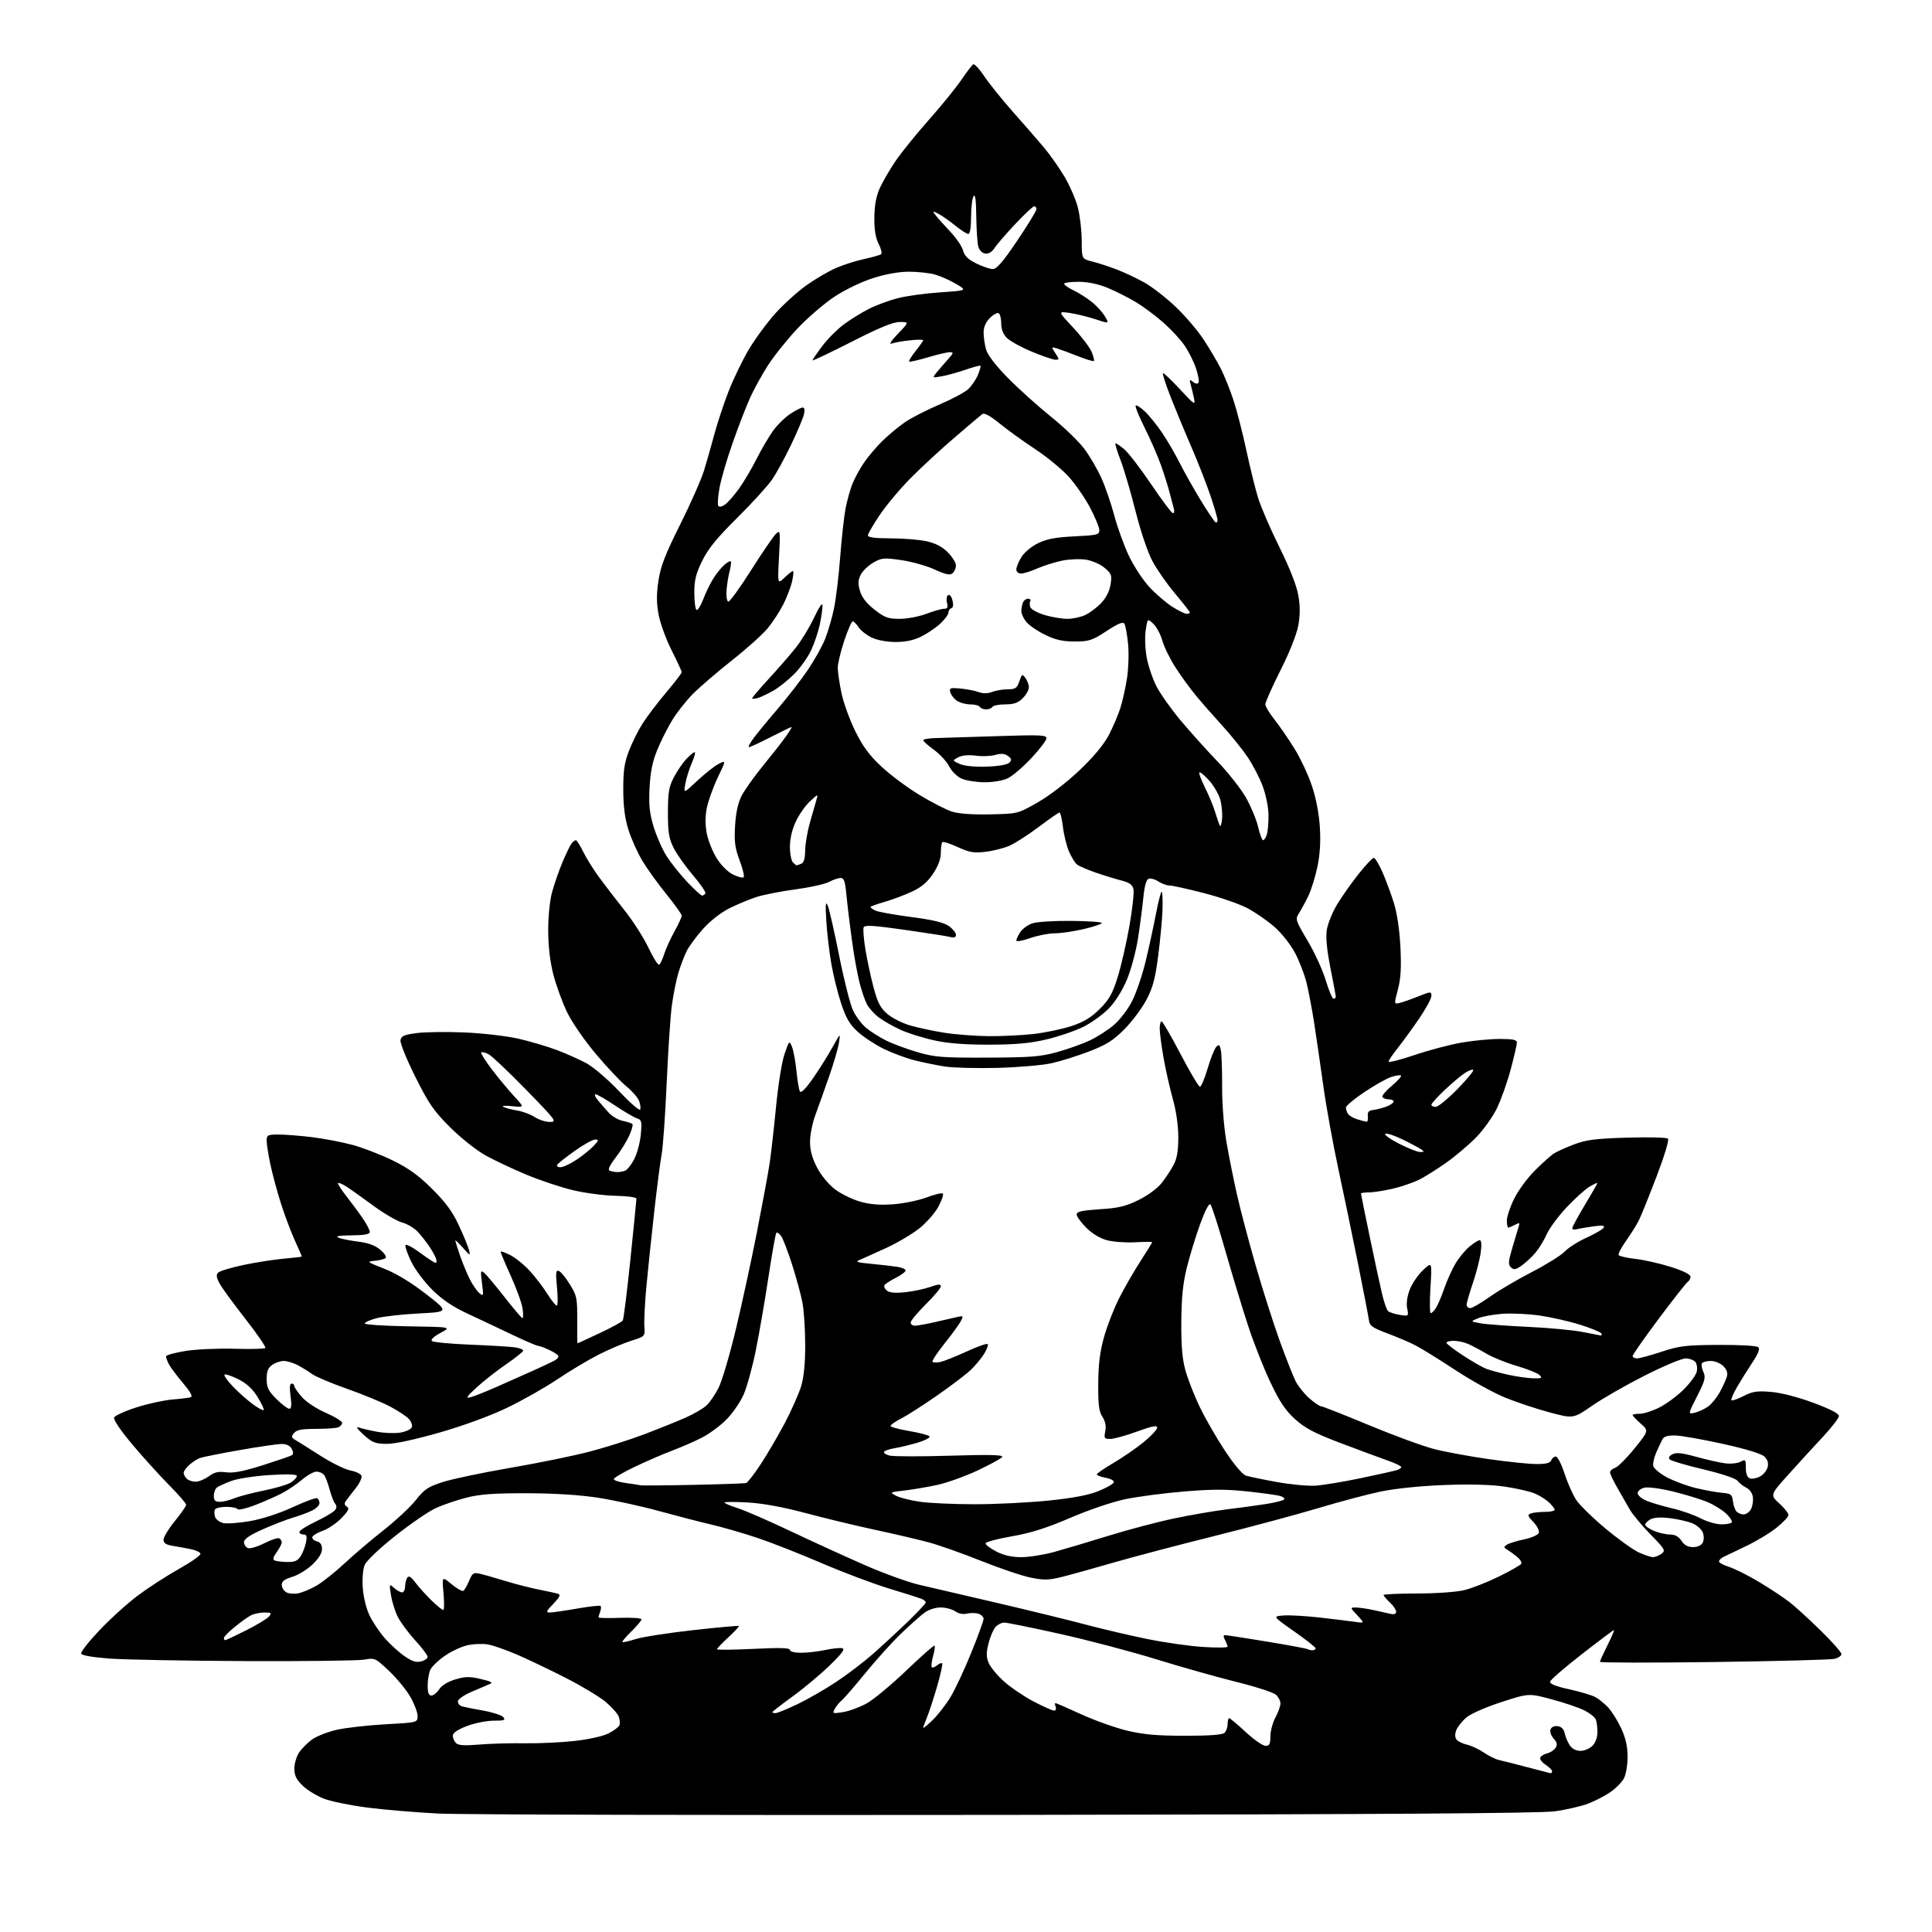 <?xml version="1.0" encoding="UTF-8" standalone="no"?>
<svg 
  version="1.1" 
  xmlns="http://www.w3.org/2000/svg" 
  xmlns:xlink="http://www.w3.org/1999/xlink" 
  xmlns:svg="http://www.w3.org/2000/svg"
  xmlns:rdf="http://www.w3.org/1999/02/22-rdf-syntax-ns#"
  xmlns:cc="http://creativecommons.org/ns#"
  xmlns:dc="http://purl.org/dc/elements/1.1/"
  viewBox="0 0 768 768"
  width="768"
  height="768"
>
<style>svg {background-color: white; }</style>"
<path stroke="none" fill="black" fill-rule="evenodd" d="M400.00,721.45C284.77,721.61 183.14,721.37 174.15,720.91C165.16,720.45 152.44,719.38 145.88,718.52C139.32,717.67 131.63,716.09 128.80,715.02C125.98,713.94 122.16,711.61 120.33,709.84C117.78,707.37 117.00,705.77 117.01,703.05C117.01,701.10 117.84,698.25 118.84,696.73C119.84,695.21 122.15,692.87 123.96,691.53C125.77,690.20 130.23,688.44 133.87,687.62C137.52,686.80 146.24,685.82 153.25,685.43C166.00,684.73 166.00,684.73 165.99,682.11C165.99,680.68 164.69,677.25 163.11,674.50C161.53,671.75 157.73,667.13 154.66,664.23C149.21,659.08 148.98,658.98 144.79,659.73C142.43,660.15 121.15,660.41 97.50,660.31C73.85,660.20 49.59,659.75 43.58,659.31C36.65,658.79 32.52,658.06 32.27,657.31C32.05,656.65 35.39,652.42 39.69,647.90C43.98,643.38 50.88,637.16 55.01,634.09C59.14,631.01 66.46,626.29 71.29,623.58C76.11,620.88 79.90,618.19 79.70,617.60C79.51,617.02 77.81,616.22 75.92,615.83C74.04,615.44 70.81,614.85 68.75,614.51C65.98,614.07 65.00,613.42 65.00,612.05C65.00,611.02 67.03,607.70 69.50,604.66C71.98,601.62 74.00,598.70 74.00,598.17C74.00,597.64 70.95,594.12 67.22,590.35C63.49,586.58 56.92,579.32 52.62,574.22C48.05,568.79 45.03,564.35 45.35,563.53C45.65,562.75 49.63,560.93 54.20,559.47C58.76,558.01 65.20,556.60 68.50,556.33C71.80,556.06 75.10,555.65 75.83,555.42C76.72,555.14 75.69,553.27 72.71,549.75C70.27,546.86 67.76,543.52 67.14,542.32C66.51,541.11 66.00,539.71 66.00,539.20C66.00,538.69 69.45,537.72 73.67,537.04C77.89,536.36 86.62,535.96 93.09,536.15C99.55,536.34 105.12,536.21 105.47,535.86C105.83,535.51 102.29,530.33 97.61,524.36C92.93,518.39 88.30,512.05 87.33,510.27C86.00,507.84 85.85,506.75 86.71,505.89C87.34,505.26 91.82,503.90 96.68,502.87C101.53,501.84 108.76,500.71 112.75,500.35C116.74,500.00 120.00,499.61 120.00,499.49C120.00,499.37 118.70,496.40 117.11,492.89C115.53,489.37 113.02,482.68 111.55,478.00C110.08,473.32 108.22,466.43 107.44,462.68C106.65,458.94 106.00,454.77 106.00,453.43C106.00,451.19 106.38,451.00 110.78,451.00C113.40,451.00 119.37,451.47 124.03,452.04C128.69,452.61 135.88,453.98 140.00,455.08C144.12,456.18 151.32,458.96 156.00,461.24C162.39,464.36 166.30,467.17 171.74,472.57C177.16,477.95 179.85,481.61 182.41,487.13C184.30,491.18 186.12,495.62 186.46,497.00C187.04,499.30 186.85,499.22 184.05,496.04C182.37,494.13 181.00,492.83 181.00,493.13C181.00,493.44 181.84,496.14 182.88,499.14C183.91,502.14 185.68,506.40 186.80,508.62C187.93,510.83 189.63,513.28 190.59,514.07C192.21,515.41 192.27,515.15 191.60,510.08C190.96,505.19 191.04,504.79 192.48,505.98C193.35,506.71 197.00,511.06 200.59,515.65C204.18,520.24 207.37,524.00 207.69,524.00C208.00,524.00 208.03,522.31 207.75,520.25C207.47,518.19 205.39,512.39 203.12,507.37C200.85,502.35 199.00,497.95 199.00,497.60C199.00,497.25 200.71,497.83 202.79,498.90C204.88,499.96 208.38,502.78 210.56,505.17C212.75,507.55 215.88,511.64 217.52,514.25C219.16,516.86 220.86,519.00 221.31,519.00C221.76,519.00 221.80,515.79 221.42,511.87C220.84,506.00 220.96,504.82 222.11,505.20C222.87,505.45 224.85,507.84 226.50,510.51C229.29,515.01 229.50,516.02 229.45,524.68C229.42,529.80 229.47,534.00 229.56,534.00C229.65,534.00 233.59,532.19 238.32,529.97C243.05,527.76 247.20,525.48 247.56,524.91C247.91,524.34 249.27,513.44 250.59,500.69C251.90,487.93 252.98,477.05 252.99,476.50C253.00,475.93 249.49,475.44 244.75,475.35C240.21,475.26 232.60,474.27 227.84,473.14C223.08,472.01 214.76,469.24 209.34,466.99C203.93,464.73 196.57,461.27 193.00,459.28C189.34,457.25 183.18,452.35 178.90,448.09C172.39,441.58 170.42,438.72 165.11,428.08C161.70,421.25 159.04,414.73 159.20,413.58C159.45,411.85 160.51,411.36 165.50,410.68C168.80,410.23 177.35,410.11 184.50,410.41C191.72,410.71 201.28,411.81 206.00,412.88C210.68,413.95 217.58,415.98 221.35,417.40C225.12,418.83 230.45,421.21 233.19,422.70C235.93,424.19 241.71,429.14 246.03,433.71C250.34,438.27 254.13,441.59 254.45,441.09C254.76,440.58 254.59,439.06 254.08,437.70C253.56,436.34 251.28,433.71 249.02,431.86C246.75,430.01 241.29,424.23 236.89,419.00C232.38,413.65 227.37,406.39 225.43,402.38C223.53,398.46 221.08,391.71 219.96,387.38C218.65,382.26 217.94,376.18 217.92,370.00C217.90,364.50 218.54,358.08 219.43,354.75C220.28,351.59 222.15,346.19 223.59,342.75C225.03,339.31 226.67,335.94 227.23,335.25C227.79,334.56 228.55,334.00 228.92,334.00C229.30,334.00 230.60,336.06 231.82,338.57C233.05,341.09 235.93,345.70 238.22,348.82C240.52,351.95 245.08,357.88 248.36,362.00C251.64,366.12 255.87,372.76 257.77,376.74C259.66,380.73 261.58,383.76 262.03,383.48C262.49,383.20 263.39,381.29 264.03,379.24C264.68,377.18 266.52,373.14 268.11,370.27C269.70,367.39 271.00,364.57 271.00,364.01C271.00,363.44 268.27,359.61 264.93,355.49C261.59,351.37 257.29,345.41 255.39,342.25C253.49,339.09 251.00,333.57 249.86,330.00C248.40,325.39 247.79,320.74 247.76,314.00C247.73,306.44 248.19,303.27 250.01,298.50C251.27,295.20 253.74,290.25 255.51,287.50C257.27,284.75 261.48,279.22 264.86,275.21C268.24,271.20 271.00,267.60 271.00,267.21C271.00,266.82 269.18,262.90 266.97,258.50C264.75,254.10 262.42,247.69 261.79,244.25C260.94,239.61 260.93,236.12 261.76,230.75C262.63,225.03 264.46,220.32 270.38,208.50C274.51,200.25 278.78,190.57 279.88,187.00C280.97,183.43 282.81,176.97 283.96,172.65C285.11,168.33 287.62,160.73 289.54,155.76C291.46,150.79 295.12,143.22 297.66,138.93C300.21,134.65 304.97,128.18 308.24,124.56C311.51,120.93 317.02,115.95 320.47,113.48C323.93,111.01 329.18,107.93 332.13,106.62C335.08,105.32 340.20,103.67 343.50,102.97C346.80,102.26 349.84,101.39 350.27,101.03C350.69,100.66 350.24,98.82 349.27,96.93C348.05,94.57 347.52,91.32 347.57,86.50C347.61,81.65 348.27,78.06 349.72,74.83C350.87,72.26 353.69,67.41 355.97,64.04C358.26,60.68 364.20,53.33 369.18,47.71C374.16,42.09 379.98,34.94 382.11,31.81C384.24,28.68 386.38,25.88 386.87,25.58C387.35,25.28 389.31,27.39 391.24,30.27C393.16,33.15 398.28,39.51 402.61,44.41C406.95,49.30 412.44,55.60 414.81,58.41C417.18,61.21 420.87,66.42 423.02,70.00C425.16,73.58 427.61,79.18 428.46,82.46C429.30,85.74 430.00,91.68 430.00,95.67C430.00,102.92 430.00,102.92 434.25,103.98C436.59,104.56 440.98,105.99 444.00,107.16C447.02,108.32 451.93,110.64 454.90,112.30C457.87,113.96 463.39,118.23 467.16,121.79C470.93,125.35 475.99,131.24 478.39,134.88C480.80,138.52 483.94,143.85 485.38,146.71C486.82,149.58 489.07,155.23 490.39,159.27C491.71,163.31 493.99,172.21 495.46,179.06C496.92,185.90 499.03,194.43 500.14,198.00C501.24,201.57 505.04,210.35 508.58,217.50C512.65,225.71 515.41,232.74 516.09,236.59C516.85,240.91 516.85,244.41 516.10,248.59C515.45,252.17 512.65,259.24 508.99,266.50C505.67,273.10 502.97,279.18 502.99,280.00C503.01,280.82 504.63,283.52 506.59,285.99C508.55,288.46 512.12,293.63 514.51,297.49C516.91,301.35 520.06,308.05 521.51,312.40C523.16,317.35 524.34,323.50 524.67,328.90C525.03,334.70 524.70,339.85 523.66,344.72C522.81,348.69 521.19,353.87 520.05,356.22C518.91,358.57 517.25,361.62 516.38,363.00C514.84,365.41 514.96,365.79 519.82,374.00C522.59,378.68 525.84,385.76 527.03,389.75C528.22,393.74 529.60,397.00 530.10,397.00C530.59,397.00 531.00,396.66 531.00,396.25C531.00,395.84 530.04,390.70 528.88,384.83C527.46,377.70 526.97,372.67 527.42,369.70C527.79,367.24 529.63,362.68 531.51,359.55C533.39,356.42 537.24,350.97 540.05,347.43C542.87,343.89 545.59,341.00 546.10,341.00C546.61,341.00 548.14,343.53 549.51,346.61C550.87,349.70 552.92,355.21 554.06,358.86C555.37,363.05 556.34,369.57 556.69,376.50C557.09,384.70 556.84,388.99 555.68,393.35C554.14,399.21 554.14,399.21 556.32,398.70C557.52,398.42 560.86,397.25 563.75,396.10C568.86,394.07 569.00,394.06 569.00,395.92C569.00,396.97 566.73,401.13 563.95,405.17C561.18,409.20 557.35,414.45 555.45,416.83C553.55,419.21 552.00,421.54 552.00,422.01C552.00,422.48 556.61,421.31 562.25,419.41C567.89,417.50 576.27,415.28 580.88,414.47C585.49,413.66 592.35,413.00 596.13,413.00C601.42,413.00 603.00,413.33 603.00,414.43C603.00,415.21 601.88,420.05 600.51,425.18C599.14,430.31 596.65,437.29 594.97,440.70C593.30,444.11 589.58,449.28 586.71,452.20C583.85,455.11 578.58,459.58 575.00,462.11C571.42,464.65 566.60,467.69 564.28,468.87C561.96,470.04 557.24,471.67 553.78,472.49C550.33,473.30 546.04,473.98 544.25,473.99C542.46,473.99 541.00,474.20 541.00,474.43C541.00,474.67 542.57,482.43 544.50,491.68C546.42,500.93 548.62,511.13 549.39,514.34C550.15,517.55 551.21,520.61 551.73,521.13C552.25,521.65 554.32,522.34 556.34,522.67C560.00,523.26 560.00,523.26 559.37,520.11C558.98,518.17 559.37,515.32 560.38,512.67C561.29,510.30 563.65,506.82 565.64,504.93C569.26,501.50 569.26,501.50 568.63,511.75C568.28,517.39 568.33,522.00 568.75,522.00C569.17,522.00 570.13,521.03 570.87,519.84C571.61,518.65 573.07,515.20 574.11,512.17C575.16,509.14 577.12,504.76 578.49,502.44C579.85,500.11 582.35,497.04 584.06,495.61C585.76,494.17 587.63,493.00 588.21,493.00C588.89,493.00 589.03,494.72 588.61,497.88C588.25,500.56 586.85,506.04 585.48,510.05C584.12,514.07 583.00,517.95 583.00,518.68C583.00,519.40 583.65,520.00 584.44,520.00C585.23,520.00 588.71,517.98 592.19,515.52C595.66,513.05 603.23,508.60 609.00,505.62C614.77,502.64 620.62,498.99 622.00,497.51C623.38,496.02 627.25,493.56 630.61,492.03C633.98,490.50 637.06,488.71 637.47,488.05C638.03,487.14 637.01,487.01 633.36,487.51C630.69,487.87 627.71,488.39 626.75,488.65C625.79,488.92 625.00,488.73 625.00,488.23C625.00,487.73 627.25,483.58 630.00,479.00C632.75,474.42 635.00,470.50 635.00,470.28C635.00,470.07 633.61,470.70 631.90,471.69C630.20,472.69 626.08,476.40 622.76,479.93C619.44,483.47 615.87,488.29 614.84,490.64C613.80,492.99 611.80,496.28 610.39,497.94C608.99,499.61 606.54,501.91 604.94,503.04C602.54,504.75 601.79,504.88 600.65,503.82C599.47,502.71 599.55,501.55 601.18,496.01C602.23,492.43 603.36,488.66 603.69,487.64C604.21,486.02 604.02,485.92 602.21,486.89C601.07,487.50 599.88,488.00 599.57,488.00C599.25,488.00 599.00,486.72 599.00,485.16C599.00,483.60 600.34,479.64 601.98,476.36C603.62,473.08 607.33,468.06 610.23,465.20C613.13,462.34 616.40,459.39 617.50,458.65C618.60,457.90 622.20,456.26 625.50,455.00C630.52,453.08 634.01,452.62 646.83,452.23C655.26,451.97 662.55,452.15 663.04,452.64C663.55,453.15 661.64,459.49 658.48,467.77C655.49,475.60 652.30,483.47 651.40,485.26C650.49,487.04 648.22,490.66 646.35,493.30C644.47,495.93 643.17,498.46 643.45,498.91C643.73,499.37 646.74,500.05 650.14,500.44C653.54,500.82 659.85,502.25 664.16,503.61C669.03,505.15 672.00,506.62 672.00,507.48C672.00,508.25 671.51,509.19 670.91,509.56C670.31,509.93 665.14,516.50 659.41,524.17C653.68,531.83 649.00,538.53 649.00,539.05C649.00,539.57 649.79,539.99 650.75,539.99C651.71,539.98 656.10,538.79 660.50,537.34C667.62,534.99 670.12,534.69 683.22,534.62C691.93,534.58 698.36,534.96 698.96,535.56C699.64,536.24 698.89,538.18 696.65,541.54C694.83,544.27 692.08,548.66 690.54,551.30C689.01,553.93 687.99,556.33 688.28,556.61C688.57,556.90 690.74,556.15 693.11,554.94C696.72,553.10 698.49,552.83 704.01,553.30C707.97,553.63 714.67,555.35 720.80,557.62C727.41,560.07 731.00,561.91 731.00,562.87C731.00,563.68 728.19,567.35 724.75,571.03C721.31,574.71 715.15,581.44 711.06,585.99C703.61,594.26 703.61,594.26 707.31,597.64C709.34,599.50 710.98,601.58 710.95,602.26C710.93,602.94 708.79,605.21 706.20,607.29C703.62,609.38 698.12,612.69 694.00,614.65C689.88,616.61 685.85,618.53 685.06,618.93C684.27,619.32 683.48,620.06 683.31,620.58C683.14,621.09 684.91,622.11 687.24,622.84C689.58,623.57 695.11,626.35 699.53,629.02C703.94,631.68 709.34,635.27 711.53,636.99C713.71,638.70 719.21,643.74 723.75,648.17C728.29,652.61 732.00,656.81 732.00,657.51C732.00,658.20 730.76,659.06 729.25,659.42C727.74,659.78 706.14,660.35 681.25,660.68C656.36,661.01 636.00,660.98 636.00,660.61C636.00,660.24 637.36,657.26 639.01,653.97C640.67,650.69 641.81,648.00 641.55,648.00C641.29,648.00 635.55,652.31 628.79,657.57C622.03,662.83 616.36,667.73 616.20,668.46C615.99,669.36 618.37,670.32 623.70,671.50C627.99,672.45 632.62,673.81 634.00,674.53C635.38,675.24 637.71,677.10 639.19,678.66C640.66,680.22 643.02,683.98 644.43,687.00C646.23,690.89 646.98,694.20 646.99,698.30C647.00,701.49 646.36,705.34 645.57,706.87C644.78,708.39 642.37,710.86 640.20,712.36C638.03,713.87 634.00,715.95 631.23,717.00C628.47,718.05 622.45,719.42 617.86,720.04C611.95,720.83 548.09,721.25 400.00,721.45zM616.25,704.86C616.66,704.94 617.00,704.60 617.00,704.12C617.00,703.63 615.85,702.47 614.44,701.55C613.03,700.63 612.05,699.35 612.26,698.71C612.47,698.08 613.70,697.31 614.98,697.00C616.26,696.70 617.78,695.70 618.36,694.79C619.16,693.52 618.97,692.63 617.59,691.10C616.56,689.96 616.03,688.37 616.37,687.47C616.75,686.49 617.87,685.99 619.24,686.18C620.71,686.39 621.66,687.37 621.99,689.00C622.27,690.38 623.17,692.51 623.99,693.75C624.94,695.18 626.49,696.00 628.24,696.00C629.76,696.00 631.90,695.10 633.00,694.00C634.22,692.78 635.00,690.67 635.00,688.58C635.00,686.70 634.72,684.43 634.38,683.54C634.03,682.65 632.01,681.03 629.88,679.94C627.75,678.85 621.90,676.86 616.87,675.52C607.74,673.07 607.74,673.07 596.90,676.58C590.74,678.57 584.71,681.21 582.94,682.70C581.23,684.14 579.41,686.43 578.89,687.78C578.27,689.42 578.32,690.69 579.05,691.56C579.65,692.28 581.51,693.17 583.18,693.54C584.85,693.91 587.85,695.32 589.86,696.68C591.86,698.04 594.62,699.39 596.00,699.67C597.38,699.96 602.33,701.22 607.00,702.46C611.67,703.70 615.84,704.78 616.25,704.86zM190.50,693.49C194.90,693.12 203.07,692.89 208.66,692.98C214.25,693.06 223.17,692.65 228.47,692.05C234.11,691.42 239.71,690.17 241.94,689.03C244.04,687.96 245.97,686.50 246.25,685.79C246.52,685.08 246.39,683.56 245.96,682.40C245.53,681.25 243.24,678.65 240.87,676.62C238.51,674.60 231.27,670.24 224.79,666.93C218.32,663.63 209.52,659.44 205.26,657.62C200.99,655.80 195.93,654.03 194.00,653.70C192.07,653.36 188.57,653.46 186.21,653.92C183.84,654.37 179.71,656.25 177.02,658.09C174.33,659.92 171.65,662.47 171.06,663.76C170.48,665.04 170.00,667.87 170.00,670.05C170.00,672.87 170.42,674.00 171.48,674.00C172.29,674.00 173.69,672.88 174.59,671.51C175.60,669.97 178.06,668.47 181.01,667.59C184.99,666.41 186.70,666.38 191.15,667.44C195.47,668.46 196.11,668.86 194.50,669.51C193.40,669.96 190.14,671.35 187.25,672.61C184.29,673.89 182.00,675.54 182.00,676.38C182.00,677.20 182.79,678.08 183.75,678.34C184.71,678.61 188.52,679.36 192.22,680.02C195.91,680.68 199.45,681.84 200.09,682.61C201.05,683.77 200.40,684.00 196.21,684.00C193.44,684.00 188.66,684.96 185.59,686.14C181.90,687.55 180.00,688.84 180.00,689.94C180.00,690.85 180.56,692.18 181.25,692.88C182.17,693.83 184.58,693.99 190.50,693.49zM503.06,694.00C504.64,694.00 505.00,693.30 505.00,690.24C505.00,688.16 505.90,684.79 507.00,682.74C508.10,680.69 509.00,678.18 509.00,677.16C509.00,676.14 508.18,674.57 507.18,673.67C506.18,672.76 499.10,670.47 491.43,668.57C483.77,666.67 469.40,662.61 459.50,659.55C449.60,656.49 432.42,651.96 421.31,649.49C410.21,647.02 400.26,645.00 399.22,645.00C398.17,645.00 396.60,645.79 395.73,646.75C394.86,647.71 393.61,650.64 392.96,653.25C392.01,657.00 392.03,658.65 393.01,661.03C393.70,662.69 396.42,665.99 399.06,668.36C401.70,670.74 406.99,674.32 410.82,676.34C414.66,678.35 418.34,680.00 419.00,680.00C419.67,680.00 419.95,679.33 419.64,678.50C419.32,677.67 419.29,677.00 419.57,677.00C419.85,677.00 424.45,679.01 429.81,681.46C435.16,683.91 443.35,686.83 448.02,687.95C454.53,689.51 459.89,689.99 471.05,689.99C481.04,690.00 485.98,689.62 486.80,688.80C487.46,688.14 488.00,686.57 488.00,685.30C488.00,684.03 488.28,683.00 488.62,683.00C488.96,683.00 491.91,685.48 495.17,688.50C498.44,691.52 501.99,694.00 503.06,694.00zM370.78,683.71C372.86,681.68 376.05,677.58 377.85,674.60C379.66,671.62 383.36,663.71 386.07,657.03C388.78,650.35 391.00,644.26 391.00,643.51C391.00,642.75 390.07,641.84 388.93,641.48C387.79,641.12 385.75,641.10 384.39,641.44C382.88,641.82 381.07,641.46 379.74,640.53C378.54,639.69 375.92,639.00 373.91,639.00C371.74,639.00 369.11,639.87 367.38,641.16C365.80,642.35 361.64,646.06 358.15,649.41C354.66,652.76 348.32,659.78 344.06,665.00C339.79,670.23 335.54,675.14 334.60,675.92C333.66,676.70 332.41,678.23 331.83,679.31C330.83,681.18 331.01,681.25 335.08,680.60C337.45,680.22 341.63,678.70 344.38,677.21C347.12,675.72 354.25,669.83 360.21,664.11C366.18,658.40 371.26,653.92 371.50,654.17C371.75,654.41 371.48,656.32 370.90,658.40C370.32,660.48 370.10,662.43 370.40,662.74C370.70,663.04 371.65,662.71 372.50,662.00C373.35,661.29 374.27,660.93 374.54,661.20C374.80,661.47 373.89,665.62 372.50,670.42C371.11,675.21 369.30,680.74 368.48,682.69C367.67,684.65 367.00,686.51 367.00,686.83C367.00,687.14 368.70,685.74 370.78,683.71zM308.28,681.00C308.98,681.00 312.92,679.39 317.03,677.42C321.14,675.45 328.12,671.44 332.53,668.50C336.95,665.56 343.48,660.59 347.03,657.45C350.59,654.31 356.76,648.60 360.75,644.76C364.74,640.91 368.00,637.42 368.00,636.99C368.00,636.56 367.21,635.91 366.25,635.53C365.29,635.15 359.45,633.30 353.28,631.43C347.11,629.55 335.19,625.05 326.78,621.44C318.38,617.82 307.00,613.34 301.50,611.48C296.00,609.62 287.68,607.20 283.00,606.10C278.32,605.01 268.81,602.54 261.85,600.63C254.89,598.71 244.09,596.36 237.85,595.39C230.47,594.25 220.55,593.62 209.50,593.59C196.45,593.56 190.88,593.96 185.50,595.32C181.65,596.29 176.15,598.16 173.27,599.48C170.39,600.79 163.11,605.78 157.09,610.57C150.71,615.63 145.64,620.46 144.95,622.12C144.27,623.77 143.95,627.64 144.21,631.24C144.46,634.87 145.60,639.48 146.92,642.22C148.17,644.81 150.91,648.88 153.01,651.27C155.10,653.65 158.61,656.84 160.79,658.35C163.74,660.40 165.42,660.93 167.38,660.44C168.82,660.08 170.00,659.26 170.00,658.63C170.00,657.99 167.74,655.00 164.97,651.98C162.21,648.97 159.08,644.70 158.02,642.50C156.95,640.30 155.77,636.48 155.39,634.00C154.72,629.58 154.74,629.53 156.68,631.25C157.77,632.21 159.18,633.00 159.83,633.00C160.47,633.00 161.01,631.99 161.02,630.75C161.02,629.51 161.40,627.91 161.86,627.20C162.47,626.23 163.34,626.75 165.20,629.20C166.59,631.01 169.46,634.19 171.58,636.25C173.70,638.31 175.78,640.00 176.18,640.00C176.59,640.00 176.64,636.98 176.30,633.29C175.67,626.58 175.67,626.58 179.51,629.75C181.62,631.48 183.72,632.67 184.19,632.38C184.65,632.10 185.68,630.31 186.48,628.40C187.76,625.33 188.24,625.01 190.71,625.58C192.24,625.92 196.88,627.24 201.00,628.50C205.12,629.75 211.20,631.31 214.50,631.95C217.80,632.59 221.14,633.33 221.92,633.59C222.95,633.94 222.42,635.00 219.97,637.53C217.11,640.48 216.90,641.00 218.55,641.00C219.62,641.00 224.49,640.30 229.36,639.44C234.24,638.59 238.46,638.12 238.74,638.40C239.02,638.68 238.94,639.72 238.56,640.71C238.18,641.69 237.90,642.71 237.94,642.96C237.98,643.21 241.84,643.29 246.51,643.12C251.18,642.96 255.00,643.23 255.00,643.71C255.00,644.20 253.21,646.34 251.02,648.48C248.83,650.62 247.20,652.54 247.41,652.74C247.61,652.95 249.97,652.42 252.64,651.57C255.31,650.72 265.57,649.12 275.43,648.02C285.29,646.92 293.51,646.17 293.70,646.36C293.89,646.55 292.01,648.58 289.52,650.87C287.03,653.17 285.00,655.29 285.00,655.60C285.00,655.91 291.52,655.84 299.50,655.45C310.07,654.93 314.00,655.04 314.00,655.87C314.00,656.54 315.80,657.00 318.45,657.00C320.90,657.00 325.16,656.51 327.93,655.92C330.69,655.33 333.75,655.00 334.72,655.18C336.06,655.44 334.95,657.01 329.99,661.87C326.42,665.36 319.79,670.92 315.25,674.23C310.71,677.53 307.00,680.41 307.00,680.62C307.00,680.83 307.58,681.00 308.28,681.00zM521.67,656.00C522.40,656.00 523.00,655.66 523.00,655.25C523.00,654.84 519.15,651.80 514.45,648.50C505.89,642.50 505.89,642.50 510.20,642.18C512.56,642.00 519.00,642.36 524.50,642.98C530.00,643.61 536.30,644.37 538.50,644.69C542.50,645.27 542.50,645.27 539.56,642.13C536.63,639.00 536.63,639.00 539.06,639.02C540.40,639.04 543.52,639.49 546.00,640.03C548.48,640.57 551.51,641.25 552.75,641.53C554.22,641.86 555.00,641.57 555.00,640.69C555.00,639.95 553.88,638.29 552.50,637.00C551.12,635.71 550.00,634.38 550.00,634.05C550.00,633.72 555.96,633.45 563.25,633.44C570.71,633.44 578.90,632.86 582.00,632.12C585.02,631.40 591.24,628.96 595.81,626.71C600.38,624.46 604.39,622.18 604.72,621.64C605.05,621.11 604.27,619.83 603.00,618.80C601.72,617.77 599.96,616.50 599.09,615.98C597.69,615.15 597.68,614.92 599.00,614.04C599.83,613.50 602.89,612.55 605.81,611.94C608.74,611.33 611.38,610.17 611.69,609.36C612.01,608.52 611.09,606.66 609.57,605.07C607.25,602.66 607.11,602.17 608.52,601.63C609.42,601.28 611.93,601.00 614.08,601.00C616.24,601.00 618.00,600.63 618.00,600.17C618.00,599.72 616.98,598.39 615.74,597.22C614.49,596.05 611.90,594.44 609.99,593.64C608.07,592.84 602.72,591.63 598.10,590.95C592.61,590.15 584.29,589.93 574.10,590.32C564.78,590.67 554.67,591.71 549.00,592.88C543.77,593.96 532.52,596.95 524.00,599.51C515.48,602.07 496.80,607.08 482.50,610.65C468.20,614.21 450.20,618.96 442.50,621.19C434.80,623.43 425.68,625.96 422.23,626.82C416.90,628.16 415.03,628.20 409.73,627.13C406.30,626.44 397.43,623.44 390.00,620.47C382.57,617.50 373.12,614.16 369.00,613.06C364.88,611.96 355.20,609.70 347.50,608.05C339.80,606.39 327.43,603.40 320.00,601.41C311.22,599.06 303.27,597.61 297.25,597.26C292.16,596.97 288.00,596.98 288.00,597.28C288.00,597.59 290.36,598.60 293.25,599.52C296.14,600.44 305.48,604.50 314.00,608.54C322.52,612.58 335.80,618.65 343.50,622.03C351.20,625.41 361.10,629.00 365.50,630.00C369.90,631.00 384.10,634.31 397.05,637.34C410.01,640.38 425.76,644.24 432.05,645.92C438.35,647.59 449.12,650.12 456.00,651.52C462.88,652.93 472.89,654.36 478.25,654.69C483.61,655.03 488.00,654.98 488.00,654.59C488.00,654.19 487.53,653.00 486.96,651.93C486.23,650.56 486.25,650.00 487.04,650.00C487.65,650.00 495.20,651.17 503.82,652.59C512.45,654.02 519.69,655.37 519.92,655.59C520.15,655.82 520.93,656.00 521.67,656.00zM89.52,652.00C89.81,652.00 93.55,650.24 97.83,648.09C102.11,645.93 106.20,643.46 106.93,642.59C108.08,641.19 107.85,641.00 105.06,641.00C103.30,641.00 100.89,641.52 99.68,642.16C98.48,642.79 95.59,644.87 93.25,646.78C90.91,648.68 89.00,650.64 89.00,651.12C89.00,651.60 89.23,652.00 89.52,652.00zM118.50,633.38C120.15,633.07 123.44,631.69 125.82,630.32C128.19,628.95 133.14,625.02 136.82,621.59C140.49,618.15 147.55,612.15 152.50,608.25C157.45,604.36 163.23,598.95 165.35,596.25C168.67,592.01 170.15,591.02 176.05,589.12C179.82,587.91 191.81,585.39 202.70,583.52C213.59,581.65 227.71,578.77 234.08,577.12C240.45,575.47 250.35,572.34 256.08,570.16C261.81,567.98 269.20,565.00 272.49,563.55C275.78,562.09 279.54,559.91 280.84,558.70C282.14,557.49 284.29,554.35 285.63,551.72C286.97,549.09 290.04,538.74 292.44,528.72C294.85,518.70 298.63,501.27 300.85,490.00C303.06,478.73 305.35,466.35 305.93,462.50C306.51,458.65 307.67,448.50 308.49,439.94C309.35,431.10 310.81,422.02 311.88,418.94C313.76,413.54 313.78,413.52 314.86,416.24C315.45,417.75 316.24,422.02 316.60,425.74C316.97,429.46 317.57,433.09 317.95,433.80C318.41,434.67 320.12,432.99 323.06,428.80C325.49,425.34 328.98,419.80 330.81,416.50C334.13,410.50 334.13,410.50 333.50,414.50C333.16,416.70 331.38,422.77 329.55,428.00C327.73,433.23 325.28,440.08 324.12,443.23C322.95,446.37 322.00,451.16 322.00,453.86C322.00,457.29 322.84,460.38 324.79,464.12C326.39,467.18 329.41,470.85 331.86,472.72C334.21,474.52 338.67,476.72 341.77,477.62C345.79,478.79 349.56,479.11 354.95,478.73C359.10,478.43 365.12,477.21 368.32,476.00C371.52,474.79 374.43,474.10 374.79,474.46C375.15,474.81 374.37,477.13 373.06,479.60C371.75,482.07 368.39,485.93 365.59,488.19C362.79,490.44 356.90,493.95 352.50,495.98C348.10,498.01 343.38,500.13 342.00,500.71C339.82,501.61 340.40,501.83 346.50,502.41C350.35,502.78 354.96,503.31 356.75,503.59C358.54,503.86 360.00,504.51 360.00,505.02C360.00,505.54 358.23,506.86 356.07,507.97C353.91,509.07 351.89,510.38 351.58,510.87C351.27,511.37 351.70,512.34 352.53,513.03C353.56,513.88 355.86,514.09 359.78,513.68C362.94,513.35 367.43,512.41 369.76,511.58C372.99,510.45 374.00,510.38 374.00,511.33C374.00,512.01 371.30,515.23 368.00,518.50C364.70,521.77 362.00,525.01 362.00,525.72C362.00,526.42 362.79,526.99 363.75,526.99C364.71,526.98 368.43,526.30 372.00,525.48C375.57,524.67 379.54,523.76 380.80,523.47C382.92,522.98 383.01,523.12 381.92,525.22C381.27,526.47 378.34,530.49 375.42,534.13C372.49,537.78 370.37,541.04 370.70,541.37C371.03,541.69 372.47,541.70 373.90,541.38C375.33,541.06 379.99,539.20 384.26,537.24C388.52,535.28 392.29,533.95 392.62,534.29C392.95,534.62 392.31,536.38 391.18,538.20C390.05,540.01 387.64,542.92 385.82,544.64C383.99,546.37 377.99,550.92 372.49,554.75C366.98,558.58 360.56,562.69 358.24,563.88C355.91,565.07 354.00,566.39 354.00,566.83C354.00,567.26 357.37,568.18 361.48,568.87C365.59,569.56 369.21,570.52 369.51,571.01C369.81,571.50 367.68,572.61 364.78,573.48C361.88,574.34 357.80,575.32 355.73,575.66C353.65,575.99 351.72,576.64 351.44,577.10C351.15,577.56 352.14,578.25 353.64,578.62C355.14,579.00 365.98,579.02 377.73,578.66C393.38,578.19 398.92,578.32 398.41,579.14C398.03,579.76 393.62,582.18 388.61,584.53C383.60,586.88 376.35,589.48 372.50,590.30C368.65,591.13 362.81,592.12 359.52,592.50C353.66,593.19 353.59,593.23 356.20,594.59C357.66,595.36 361.92,596.43 365.68,596.97C369.43,597.52 379.25,597.96 387.50,597.96C395.75,597.96 408.87,597.31 416.65,596.52C426.41,595.53 432.59,594.36 436.58,592.76C439.75,591.48 442.53,589.91 442.74,589.27C442.96,588.61 441.61,587.83 439.56,587.45C437.60,587.08 436.00,586.47 436.00,586.10C436.00,585.72 438.96,583.68 442.59,581.56C446.21,579.44 451.61,575.73 454.59,573.30C457.56,570.87 460.00,568.27 460.00,567.51C460.00,566.48 458.03,566.86 451.97,569.07C447.56,570.68 442.77,572.00 441.35,572.00C438.98,572.00 438.81,571.72 439.36,568.94C439.77,566.88 439.41,565.03 438.24,563.23C436.85,561.12 436.51,558.44 436.57,550.04C436.61,542.36 437.24,537.33 438.86,531.50C440.09,527.10 442.81,520.12 444.90,516.00C447.00,511.88 450.80,505.27 453.36,501.32C455.91,497.38 458.00,493.99 458.00,493.79C458.00,493.60 454.95,493.61 451.23,493.82C447.50,494.03 442.46,493.66 440.01,493.00C437.28,492.27 434.12,490.36 431.79,488.02C429.70,485.94 428.00,483.57 428.00,482.77C428.00,481.62 430.04,481.16 437.17,480.70C444.64,480.22 447.50,479.54 452.61,477.02C456.30,475.21 460.09,472.40 461.81,470.22C463.41,468.17 465.55,464.93 466.56,463.00C467.88,460.50 468.40,457.37 468.39,452.00C468.38,447.38 467.54,441.54 466.19,436.77C465.00,432.52 463.34,425.15 462.51,420.39C461.68,415.63 461.00,410.45 461.00,408.87C461.00,407.29 461.34,406.01 461.75,406.02C462.16,406.03 465.56,411.88 469.29,419.02C473.02,426.16 476.49,432.00 477.00,432.00C477.50,432.00 478.87,428.74 480.05,424.75C481.22,420.76 482.77,416.89 483.48,416.14C484.58,415.00 484.88,415.25 485.33,417.64C485.62,419.21 485.84,425.68 485.81,432.00C485.78,438.51 486.49,447.84 487.46,453.50C488.39,459.00 490.27,468.45 491.63,474.50C492.99,480.55 496.37,493.38 499.14,503.00C501.91,512.62 506.21,526.12 508.70,533.00C511.19,539.88 514.05,547.12 515.05,549.09C516.06,551.07 518.50,554.11 520.48,555.84C522.45,557.58 524.53,559.00 525.09,559.00C525.64,559.00 534.21,562.37 544.13,566.50C554.04,570.62 565.76,574.92 570.16,576.04C574.57,577.17 584.32,578.96 591.84,580.03C599.35,581.10 607.88,581.98 610.78,581.98C614.56,582.00 616.23,581.57 616.64,580.50C616.95,579.67 617.78,579.00 618.47,579.00C619.16,579.00 620.71,582.04 621.92,585.75C623.12,589.46 625.21,594.18 626.56,596.23C627.90,598.28 633.14,603.40 638.21,607.62C643.27,611.84 649.24,616.11 651.46,617.12C653.68,618.13 656.20,618.97 657.06,618.98C657.92,618.99 659.45,618.39 660.46,617.65C662.18,616.39 661.89,615.87 656.05,609.90C652.61,606.38 648.91,601.92 647.83,600.00C646.75,598.08 644.56,594.25 642.96,591.50C641.36,588.75 640.04,585.97 640.02,585.32C640.01,584.67 640.91,583.85 642.02,583.50C643.12,583.14 646.59,579.68 649.72,575.81C655.42,568.76 655.42,568.76 652.21,565.90C650.44,564.32 649.00,562.80 649.00,562.51C649.00,562.23 650.26,562.00 651.80,562.00C653.35,562.00 656.83,560.89 659.55,559.53C662.27,558.18 666.60,555.00 669.16,552.47C671.72,549.95 674.10,546.74 674.45,545.35C674.81,543.93 674.57,542.19 673.92,541.40C673.28,540.63 671.52,540.00 670.02,540.00C668.52,540.00 661.26,543.04 653.89,546.77C646.53,550.49 637.10,555.88 632.96,558.75C625.41,563.97 625.41,563.97 615.96,561.44C610.77,560.05 602.81,557.40 598.27,555.55C593.74,553.70 584.84,548.78 578.50,544.61C572.16,540.44 565.07,536.04 562.74,534.84C560.41,533.63 555.35,531.47 551.50,530.04C545.67,527.87 544.45,527.02 544.20,524.97C544.03,523.61 542.08,513.50 539.87,502.50C537.66,491.50 534.11,474.40 531.98,464.50C529.85,454.60 527.16,439.75 526.02,431.50C524.87,423.25 523.23,412.00 522.38,406.50C521.53,401.00 520.15,393.80 519.33,390.50C518.51,387.20 516.44,381.88 514.73,378.67C513.02,375.45 509.39,370.87 506.63,368.46C503.88,366.05 499.08,362.72 495.96,361.06C492.85,359.40 485.03,356.68 478.58,355.02C472.14,353.36 465.98,352.00 464.90,352.00C463.82,352.00 461.82,351.28 460.47,350.39C459.12,349.50 457.38,349.03 456.59,349.33C455.66,349.68 454.95,352.20 454.51,356.69C454.14,360.43 453.19,367.72 452.40,372.87C451.61,378.02 449.62,385.45 447.99,389.37C446.18,393.71 443.37,398.20 440.81,400.84C438.50,403.22 433.99,406.49 430.79,408.11C427.59,409.72 421.04,411.98 416.23,413.13C409.63,414.71 404.09,415.23 393.50,415.27C383.81,415.30 377.04,414.79 371.50,413.59C367.10,412.64 361.04,410.75 358.04,409.39C355.04,408.03 351.10,405.79 349.29,404.41C347.48,403.03 345.36,400.66 344.58,399.15C343.80,397.65 342.47,393.73 341.64,390.46C340.80,387.18 339.43,379.55 338.61,373.50C337.78,367.45 336.82,359.46 336.47,355.75C335.97,350.36 335.50,349.00 334.17,349.01C333.25,349.01 331.15,349.72 329.50,350.60C327.85,351.47 321.82,352.80 316.10,353.56C310.37,354.32 303.40,355.69 300.60,356.61C297.79,357.53 292.98,359.54 289.90,361.08C286.66,362.70 282.29,366.10 279.57,369.14C276.97,372.03 274.02,375.99 273.03,377.95C272.03,379.90 270.52,383.88 269.65,386.79C268.79,389.70 267.62,395.55 267.06,399.79C266.49,404.03 265.57,417.92 265.01,430.66C264.44,443.40 263.54,456.14 263.00,458.98C262.47,461.81 261.14,472.09 260.05,481.82C258.96,491.54 257.57,504.81 256.96,511.31C256.35,517.80 255.99,524.95 256.15,527.18C256.44,531.24 256.44,531.24 250.97,532.96C247.96,533.90 242.14,536.38 238.02,538.46C233.91,540.55 226.52,544.96 221.60,548.27C216.68,551.58 207.67,556.68 201.58,559.61C194.81,562.86 184.35,566.69 174.69,569.47C164.72,572.32 156.96,573.98 153.69,573.96C149.16,573.92 147.99,573.46 144.50,570.31C142.18,568.21 141.34,567.00 142.50,567.42C143.60,567.82 146.91,568.59 149.86,569.14C152.80,569.69 156.99,569.84 159.17,569.47C161.36,569.10 163.39,568.15 163.69,567.36C163.99,566.57 163.49,565.09 162.57,564.07C161.64,563.05 158.31,560.85 155.16,559.17C152.01,557.49 144.29,554.30 138.01,552.09C131.72,549.88 125.44,547.22 124.04,546.19C122.64,545.15 120.06,543.57 118.30,542.65C116.54,541.74 114.05,541.00 112.77,541.00C111.49,541.00 109.44,541.70 108.22,542.56C106.55,543.73 106.00,545.11 106.00,548.17C106.00,551.56 106.65,552.88 109.88,556.12C112.02,558.25 114.31,560.00 114.98,560.00C115.85,560.00 116.00,558.63 115.50,555.00C115.04,551.63 115.17,550.00 115.91,550.00C116.51,550.00 117.00,550.43 117.00,550.97C117.00,551.50 118.36,553.47 120.01,555.36C121.73,557.31 125.82,560.01 129.51,561.62C133.08,563.17 136.00,564.97 136.00,565.62C136.00,566.26 135.29,567.06 134.42,567.39C133.55,567.73 129.55,568.00 125.54,568.00C119.99,568.00 117.92,568.39 116.88,569.65C115.70,571.06 115.78,571.45 117.38,572.40C118.41,573.00 122.91,575.83 127.37,578.67C131.84,581.52 137.22,584.16 139.33,584.55C141.44,584.94 143.40,585.88 143.69,586.64C143.98,587.40 142.93,589.64 141.36,591.62C139.79,593.61 138.05,595.86 137.50,596.64C136.79,597.64 136.91,598.31 137.90,598.93C139.00,599.62 138.53,600.58 135.70,603.50C133.72,605.53 130.41,607.78 128.34,608.50C126.27,609.21 124.39,610.32 124.18,610.96C123.96,611.61 124.74,612.38 125.89,612.68C127.34,613.06 128.00,614.03 128.00,615.77C128.00,617.41 126.65,619.59 124.18,621.94C122.08,623.94 118.48,626.14 116.18,626.83C113.17,627.73 112.00,628.61 112.00,629.99C112.00,631.04 112.79,632.37 113.75,632.93C114.71,633.50 116.85,633.70 118.50,633.38zM114.23,620.92C117.07,620.98 118.31,620.45 119.46,618.70C120.29,617.43 121.26,614.96 121.61,613.20C122.12,610.65 121.92,610.00 120.62,610.00C119.73,610.00 119.00,609.54 119.00,608.98C119.00,608.42 121.91,606.57 125.47,604.87C129.03,603.17 132.46,601.15 133.09,600.39C133.89,599.43 133.93,598.61 133.22,597.75C132.66,597.06 131.66,594.48 131.00,592.00C130.34,589.52 129.34,586.94 128.78,586.25C128.22,585.56 126.87,585.00 125.79,585.00C124.70,585.00 122.10,586.46 120.00,588.25C117.89,590.04 114.22,592.50 111.84,593.72C109.45,594.94 104.68,597.03 101.24,598.36C97.80,599.69 94.73,600.38 94.43,599.89C94.13,599.40 92.14,599.00 90.00,599.00C87.86,599.00 85.84,599.45 85.49,600.01C85.15,600.56 85.15,601.88 85.48,602.94C85.82,604.00 87.31,605.13 88.80,605.45C90.28,605.78 95.10,605.41 99.50,604.64C104.31,603.79 111.04,601.60 116.36,599.13C121.24,596.87 125.63,595.27 126.11,595.57C126.60,595.87 127.00,596.75 127.00,597.53C127.00,598.31 125.76,599.59 124.25,600.37C122.74,601.15 119.25,602.45 116.50,603.27C113.75,604.09 108.24,606.23 104.25,608.02C99.23,610.27 97.00,611.81 97.00,613.03C97.00,613.99 97.70,615.05 98.55,615.38C99.41,615.71 102.35,614.84 105.09,613.45C107.83,612.06 110.51,611.20 111.04,611.52C111.57,611.85 112.00,612.58 112.00,613.15C112.00,613.72 111.10,615.46 109.99,617.01C108.51,619.09 108.32,619.96 109.24,620.34C109.93,620.61 112.18,620.88 114.23,620.92zM405.98,619.00C409.04,619.00 414.91,618.07 419.02,616.94C423.13,615.80 432.85,612.91 440.62,610.50C448.39,608.10 460.09,605.00 466.62,603.63C473.15,602.25 482.55,600.63 487.50,600.02C492.45,599.42 499.54,598.45 503.25,597.87C506.96,597.29 510.21,596.46 510.49,596.02C510.76,595.59 509.97,594.96 508.74,594.63C507.51,594.30 501.69,593.50 495.80,592.86C487.59,591.96 481.78,591.96 470.77,592.88C462.89,593.53 452.40,594.90 447.47,595.92C442.27,596.99 433.04,600.11 425.50,603.35C415.93,607.45 409.78,609.40 402.20,610.71C396.54,611.70 391.85,612.95 391.78,613.50C391.72,614.05 393.63,615.51 396.04,616.75C399.04,618.29 402.18,619.00 405.98,619.00zM672.99,615.00C674.77,615.00 676.29,614.31 676.85,613.25C677.38,612.24 677.40,610.53 676.90,609.21C676.42,607.94 674.56,606.30 672.77,605.55C670.97,604.81 666.97,603.88 663.87,603.50C660.27,603.05 657.48,603.21 656.12,603.94C654.95,604.56 654.00,605.53 654.00,606.09C654.00,606.64 655.56,607.75 657.47,608.55C659.38,609.35 662.25,610.00 663.85,610.00C665.86,610.00 667.28,610.78 668.41,612.50C669.54,614.23 670.95,615.00 672.99,615.00zM684.19,605.95C686.22,605.98 688.12,605.62 688.41,605.15C688.69,604.69 687.71,603.14 686.21,601.72C684.72,600.29 681.40,598.23 678.83,597.13C676.26,596.03 670.11,594.15 665.18,592.93C659.99,591.66 655.10,591.01 653.60,591.39C652.17,591.74 651.00,592.73 651.00,593.57C651.00,594.41 652.58,595.76 654.51,596.57C656.43,597.37 661.00,598.72 664.65,599.57C668.31,600.42 673.37,602.19 675.90,603.51C678.43,604.83 682.16,605.93 684.19,605.95zM693.09,602.00C694.10,602.00 695.42,601.08 696.03,599.95C696.63,598.82 696.98,596.70 696.81,595.22C696.63,593.64 695.57,592.08 694.21,591.41C692.95,590.79 691.38,589.55 690.71,588.66C689.99,587.69 684.52,585.86 677.12,584.10C670.32,582.48 664.31,580.71 663.77,580.17C663.12,579.52 663.48,578.82 664.79,578.11C666.31,577.30 668.57,577.53 674.15,579.07C678.19,580.19 683.35,581.36 685.60,581.67C687.91,581.98 690.65,581.72 691.85,581.08C693.86,580.00 694.00,580.16 694.00,583.50C694.00,585.81 694.55,587.27 695.57,587.66C696.43,588.00 698.24,587.67 699.59,586.95C700.95,586.23 702.33,584.55 702.66,583.23C703.07,581.58 702.66,580.24 701.38,579.01C700.20,577.88 694.09,576.00 685.00,573.99C677.02,572.23 668.54,570.72 666.14,570.64C663.18,570.55 661.50,570.98 660.93,572.00C660.47,572.83 659.36,575.16 658.46,577.19C657.56,579.22 656.99,581.69 657.18,582.69C657.37,583.69 659.77,585.72 662.51,587.20C665.26,588.69 670.42,590.61 674.00,591.49C677.58,592.36 682.30,593.23 684.50,593.41C688.06,593.72 688.54,594.07 688.84,596.63C689.02,598.21 689.64,600.06 690.21,600.75C690.78,601.44 692.07,602.00 693.09,602.00zM87.38,597.00C88.69,597.00 91.27,596.37 93.13,595.60C94.98,594.84 100.30,593.44 104.95,592.50C109.59,591.56 114.43,590.11 115.70,589.28C116.96,588.45 118.00,587.30 118.00,586.73C118.00,586.04 114.43,585.91 107.27,586.35C101.37,586.71 94.51,587.76 92.02,588.68C89.53,589.59 86.94,590.77 86.25,591.29C85.56,591.82 85.00,593.31 85.00,594.62C85.00,596.46 85.54,597.00 87.38,597.00zM275.50,590.26C286.50,590.04 296.00,589.70 296.60,589.52C297.21,589.33 299.78,586.02 302.33,582.15C304.87,578.29 309.18,570.94 311.90,565.82C314.61,560.69 317.57,554.02 318.48,551.00C319.57,547.31 320.10,541.87 320.08,534.50C320.06,528.45 319.59,521.02 319.02,518.00C318.46,514.98 316.62,508.15 314.92,502.83C313.23,497.52 311.24,492.34 310.50,491.34C309.77,490.33 308.91,489.75 308.61,490.06C308.30,490.37 306.90,498.24 305.49,507.56C304.08,516.88 301.82,530.00 300.46,536.72C299.11,543.44 296.91,551.41 295.58,554.42C294.25,557.43 291.13,561.92 288.67,564.39C286.20,566.86 281.79,570.09 278.87,571.56C275.96,573.04 270.65,575.35 267.09,576.69C263.52,578.03 256.87,580.91 252.30,583.09C247.74,585.27 244.00,587.47 244.00,587.97C244.00,588.47 246.14,589.17 248.75,589.52C251.36,589.87 253.95,590.27 254.50,590.41C255.05,590.56 264.50,590.49 275.50,590.26zM523.00,590.57C526.02,590.37 534.12,589.02 541.00,587.58C547.88,586.13 554.29,584.70 555.25,584.41C556.21,584.11 557.00,583.55 557.00,583.17C557.00,582.78 554.64,581.64 551.75,580.63C548.86,579.61 540.52,576.52 533.21,573.76C522.59,569.74 518.91,567.82 514.89,564.22C511.03,560.74 508.77,557.38 505.06,549.60C502.41,544.05 498.39,533.88 496.14,527.00C493.88,520.12 489.80,506.67 487.07,497.10C484.33,487.53 481.68,479.28 481.17,478.77C480.60,478.20 479.01,481.25 477.05,486.67C475.29,491.53 472.91,499.32 471.76,504.00C470.22,510.26 469.65,515.93 469.59,525.50C469.52,534.99 469.97,540.20 471.24,544.79C472.19,548.24 474.75,554.77 476.92,559.29C479.08,563.80 483.59,571.63 486.93,576.68C490.50,582.08 493.93,586.16 495.25,586.58C496.49,586.98 502.00,588.12 507.50,589.12C513.00,590.12 519.98,590.77 523.00,590.57zM77.74,589.00C79.03,589.00 81.38,588.04 82.98,586.86C85.22,585.20 86.78,584.84 89.88,585.26C92.81,585.65 96.78,584.88 104.48,582.44C110.30,580.59 115.50,578.81 116.03,578.48C116.66,578.09 116.63,577.18 115.97,575.94C115.30,574.70 113.88,574.00 111.99,574.00C110.38,574.00 102.86,575.09 95.28,576.43C87.70,577.76 80.60,579.18 79.50,579.57C78.40,579.97 76.49,581.21 75.25,582.32C74.01,583.44 73.00,584.86 73.00,585.47C73.00,586.09 73.54,587.14 74.20,587.80C74.86,588.46 76.45,589.00 77.74,589.00zM673.73,561.57C675.25,561.21 677.62,560.10 679.00,559.12C680.38,558.13 682.46,555.56 683.64,553.41C684.82,551.26 686.08,548.51 686.44,547.30C686.90,545.78 686.47,544.47 685.05,543.05C683.91,541.91 681.69,541.00 680.06,541.00C678.44,541.00 676.86,541.42 676.55,541.93C676.23,542.43 676.49,543.98 677.12,545.36C678.11,547.53 677.77,548.84 674.61,555.05C670.97,562.23 670.97,562.23 673.73,561.57zM104.81,560.52C105.08,560.25 104.00,557.92 102.40,555.34C100.36,552.04 98.06,549.93 94.67,548.23C92.01,546.91 89.57,546.10 89.24,546.43C88.90,546.76 90.40,548.88 92.56,551.14C94.73,553.40 98.26,556.54 100.41,558.13C102.56,559.72 104.54,560.79 104.81,560.52zM187.00,555.44C188.38,555.08 192.88,553.30 197.00,551.49C201.12,549.67 207.88,546.68 212.00,544.82C216.12,542.97 220.06,541.10 220.75,540.67C221.44,540.24 222.00,539.54 222.00,539.13C222.00,538.71 220.41,537.61 218.47,536.69C216.52,535.76 214.47,535.00 213.91,535.00C213.35,535.00 208.75,533.02 203.69,530.61C198.64,528.19 190.68,524.43 186.00,522.26C180.03,519.48 175.83,516.66 171.87,512.75C168.78,509.70 165.02,504.70 163.52,501.64C162.03,498.58 160.97,495.60 161.17,495.00C161.37,494.40 163.97,495.74 166.94,497.96C169.92,500.18 172.72,502.00 173.15,502.00C173.58,502.00 173.65,501.21 173.31,500.25C172.96,499.29 171.78,497.15 170.68,495.50C169.58,493.85 167.53,491.26 166.14,489.73C164.74,488.21 161.91,486.51 159.85,485.96C157.79,485.41 152.60,482.37 148.30,479.21C144.01,476.05 139.22,472.65 137.66,471.66C136.10,470.66 134.63,470.04 134.38,470.29C134.13,470.53 135.66,472.93 137.78,475.62C139.89,478.30 142.83,482.29 144.31,484.48C145.79,486.67 147.00,489.03 147.00,489.73C147.00,490.63 144.90,491.02 139.75,491.07C134.83,491.12 133.14,491.41 134.50,491.99C135.60,492.45 139.13,493.16 142.34,493.56C146.36,494.05 149.10,495.06 151.15,496.78C152.78,498.15 153.76,499.63 153.31,500.07C152.86,500.50 150.93,501.00 149.00,501.18C145.65,501.49 145.81,501.62 152.78,504.35C157.50,506.20 163.31,509.72 169.28,514.35C178.50,521.50 178.50,521.50 166.50,522.12C159.90,522.46 152.36,523.30 149.75,523.99C147.14,524.67 145.00,525.62 145.00,526.10C145.00,526.57 152.76,527.08 162.25,527.23C179.50,527.50 179.50,527.50 175.13,529.83C172.56,531.20 171.13,532.53 171.66,533.06C172.15,533.55 179.06,534.21 187.02,534.53C194.99,534.85 202.96,535.33 204.75,535.60C206.54,535.87 208.00,536.44 208.00,536.87C208.00,537.30 204.96,539.73 201.25,542.28C197.54,544.82 192.25,548.97 189.50,551.50C185.44,555.22 184.97,555.96 187.00,555.44zM609.46,547.90C612.90,547.99 613.23,547.81 611.96,546.59C611.16,545.81 607.12,544.20 603.00,543.00C598.88,541.80 593.48,539.63 591.00,538.17C588.52,536.70 585.21,534.94 583.64,534.25C582.06,533.56 579.47,533.00 577.89,533.00C576.30,533.00 575.00,533.34 575.00,533.77C575.00,534.19 577.95,536.46 581.56,538.81C585.16,541.17 589.33,543.56 590.81,544.12C592.29,544.69 596.20,545.75 599.50,546.48C602.80,547.20 607.28,547.84 609.46,547.90zM636.31,530.88C636.75,530.95 636.85,530.56 636.52,530.03C636.19,529.50 632.44,527.96 628.19,526.62C623.93,525.28 616.71,523.63 612.14,522.96C607.56,522.29 600.82,521.98 597.16,522.26C593.50,522.54 589.15,523.34 587.50,524.04C584.50,525.30 584.50,525.30 588.50,526.03C590.70,526.43 599.25,527.07 607.50,527.45C615.75,527.84 625.42,528.74 629.00,529.46C632.58,530.18 635.86,530.82 636.31,530.88zM245.17,465.92C246.09,465.96 247.57,465.72 248.46,465.38C249.35,465.03 251.02,462.93 252.15,460.70C253.29,458.47 254.46,454.07 254.74,450.93C255.21,445.79 255.05,445.15 253.19,444.56C252.05,444.20 248.13,441.90 244.48,439.45C240.83,437.00 237.36,435.00 236.77,435.00C236.17,435.00 236.53,436.01 237.57,437.25C238.60,438.49 240.55,440.73 241.90,442.24C243.25,443.74 245.85,445.26 247.69,445.60C249.52,445.95 251.21,446.53 251.44,446.91C251.67,447.28 251.06,449.37 250.08,451.54C249.10,453.72 246.68,457.61 244.70,460.19C242.38,463.21 241.53,465.04 242.31,465.36C242.96,465.62 244.25,465.88 245.17,465.92zM222.77,464.00C223.81,464.00 226.66,462.68 229.10,461.06C231.55,459.44 234.63,456.96 235.95,455.56C238.05,453.32 238.12,453.00 236.55,453.00C235.56,453.00 231.91,455.03 228.43,457.52C224.95,460.00 221.83,462.47 221.49,463.02C221.16,463.56 221.73,464.00 222.77,464.00zM564.50,457.94C566.18,457.96 566.26,457.80 565.00,456.92C564.17,456.34 560.84,454.56 557.59,452.97C554.33,451.39 551.22,450.36 550.68,450.70C550.13,451.04 552.57,452.80 556.09,454.61C559.62,456.42 563.40,457.92 564.50,457.94zM218.57,445.99C221.50,446.00 221.08,445.43 209.07,433.12C202.16,426.03 195.45,419.70 194.16,419.04C192.88,418.38 191.59,418.07 191.30,418.36C191.02,418.65 192.95,421.73 195.59,425.19C198.24,428.66 202.23,433.47 204.46,435.87C208.50,440.24 208.50,440.24 203.55,439.72C200.83,439.44 199.26,439.56 200.05,439.99C200.85,440.42 203.33,441.08 205.56,441.44C207.79,441.81 210.94,442.98 212.56,444.05C214.18,445.11 216.88,445.99 218.57,445.99zM543.24,445.91C543.64,445.96 543.87,444.99 543.74,443.75C543.55,442.02 544.08,441.44 546.00,441.21C547.38,441.04 549.74,440.42 551.25,439.83C552.76,439.24 554.00,438.36 554.00,437.88C554.00,437.40 553.13,437.00 552.06,437.00C550.99,437.00 549.86,436.59 549.55,436.09C549.24,435.59 550.90,433.59 553.23,431.65C555.56,429.72 557.21,427.88 556.90,427.56C556.58,427.25 554.79,427.52 552.91,428.16C551.04,428.80 546.24,431.52 542.25,434.20C538.26,436.87 535.01,439.61 535.02,440.28C535.02,440.95 535.40,442.08 535.85,442.79C536.30,443.50 537.98,444.48 539.59,444.96C541.19,445.44 542.83,445.87 543.24,445.91zM570.71,440.00C571.65,440.00 575.53,436.83 579.33,432.95C583.12,429.07 585.96,425.63 585.64,425.31C585.32,424.99 583.81,425.55 582.28,426.55C580.75,427.55 577.14,430.60 574.25,433.33C571.36,436.06 569.00,438.67 569.00,439.15C569.00,439.62 569.77,440.00 570.71,440.00zM396.50,424.50C388.25,424.71 378.84,424.47 375.58,423.96C372.33,423.45 366.93,422.34 363.58,421.50C360.24,420.66 354.75,418.62 351.38,416.98C348.01,415.34 343.38,412.31 341.09,410.25C337.82,407.31 336.38,404.90 334.43,399.08C333.07,395.00 331.28,387.84 330.47,383.16C329.65,378.48 328.75,370.79 328.47,366.08C328.06,359.36 328.19,358.04 329.04,360.00C329.64,361.38 331.69,370.38 333.60,380.00C335.51,389.62 338.00,399.40 339.12,401.73C340.24,404.05 342.53,407.11 344.22,408.53C345.91,409.95 349.44,412.20 352.08,413.54C354.72,414.88 360.40,416.99 364.69,418.24C371.70,420.27 374.56,420.49 392.50,420.42C409.64,420.36 413.60,420.05 420.20,418.23C424.43,417.06 430.30,414.97 433.23,413.58C436.17,412.19 440.49,409.42 442.83,407.41C445.17,405.41 448.43,401.12 450.06,397.88C451.70,394.64 454.09,387.61 455.38,382.25C456.68,376.89 458.54,368.33 459.52,363.23C460.50,358.14 461.53,354.20 461.82,354.48C462.10,354.77 462.23,358.04 462.11,361.75C461.98,365.46 461.22,373.64 460.40,379.93C459.22,389.04 458.27,392.60 455.73,397.43C453.97,400.77 450.05,406.01 447.02,409.08C442.53,413.62 439.91,415.27 433.02,417.93C428.36,419.73 421.61,421.85 418.02,422.65C414.44,423.45 404.75,424.28 396.50,424.50zM393.00,411.89C398.23,411.94 406.29,411.55 410.92,411.02C415.55,410.48 422.30,409.07 425.92,407.88C430.80,406.27 433.70,404.52 437.13,401.11C440.92,397.34 442.22,395.04 444.27,388.50C445.65,384.10 447.76,374.92 448.96,368.10C450.16,361.28 450.88,354.66 450.56,353.39C450.13,351.68 448.87,350.79 445.74,350.00C443.41,349.41 438.80,347.99 435.50,346.85C432.20,345.70 428.86,344.25 428.09,343.63C427.31,343.01 425.90,340.70 424.95,338.50C424.00,336.30 422.91,331.91 422.54,328.75C422.16,325.59 421.55,323.00 421.17,323.00C420.80,323.00 417.12,325.54 413.00,328.65C408.87,331.76 403.66,335.13 401.42,336.13C399.18,337.12 394.84,338.24 391.78,338.60C387.09,339.15 385.36,338.86 380.69,336.71C377.64,335.32 374.89,334.44 374.58,334.76C374.26,335.07 374.00,336.98 374.00,339.00C374.00,341.41 372.95,344.24 370.93,347.29C368.74,350.59 366.38,352.62 362.68,354.36C359.83,355.71 354.91,357.56 351.75,358.48C348.59,359.39 346.00,360.32 346.00,360.54C346.00,360.75 346.82,361.37 347.83,361.91C348.84,362.45 355.22,363.61 362.01,364.50C370.84,365.65 375.15,366.68 377.17,368.12C378.73,369.23 380.00,370.79 380.00,371.59C380.00,372.62 379.31,372.86 377.58,372.43C376.25,372.10 368.10,370.83 359.48,369.60C347.04,367.84 343.69,367.65 343.30,368.66C343.03,369.36 343.34,373.22 343.98,377.22C344.63,381.22 346.07,387.98 347.18,392.24C348.81,398.44 349.89,400.57 352.61,402.96C354.48,404.60 358.59,406.70 361.75,407.62C364.91,408.55 371.10,409.86 375.50,410.55C379.90,411.24 387.77,411.84 393.00,411.89zM409.48,372.92C406.46,373.98 404.00,374.42 404.00,373.89C404.00,373.36 404.71,371.84 405.58,370.52C406.45,369.19 408.63,367.62 410.43,367.02C412.22,366.43 419.16,366.00 425.85,366.07C432.53,366.13 438.00,366.51 438.00,366.91C438.00,367.31 434.74,368.40 430.75,369.33C426.76,370.26 421.58,371.02 419.23,371.01C416.87,371.01 412.49,371.87 409.48,372.92zM279.09,356.00C279.52,356.00 280.12,355.62 280.40,355.16C280.69,354.69 278.46,351.43 275.46,347.91C272.45,344.38 268.98,339.48 267.75,337.00C265.89,333.28 265.50,330.86 265.51,323.00C265.52,314.99 265.89,312.79 267.87,309.00C269.16,306.52 271.38,303.26 272.80,301.75C274.21,300.24 275.71,299.00 276.13,299.00C276.55,299.00 276.05,300.91 275.02,303.25C274.00,305.59 272.83,309.30 272.44,311.50C271.71,315.50 271.71,315.50 277.17,310.37C280.16,307.56 283.97,304.55 285.63,303.69C288.65,302.13 288.65,302.13 285.27,309.19C283.42,313.08 281.46,318.56 280.93,321.37C280.28,324.81 280.31,328.17 281.02,331.62C281.61,334.44 283.41,338.84 285.03,341.38C286.74,344.08 289.43,346.71 291.47,347.69C293.40,348.61 295.27,349.07 295.62,348.71C295.98,348.36 295.25,345.34 294.01,342.02C292.15,337.05 291.83,334.59 292.21,328.23C292.52,323.03 293.37,319.14 294.81,316.34C295.98,314.06 299.77,308.73 303.22,304.50C306.68,300.27 310.76,295.06 312.30,292.91C313.85,290.76 314.90,289.00 314.65,289.00C314.40,289.00 310.68,290.80 306.38,293.00C302.07,295.20 298.18,297.00 297.73,297.00C297.27,297.00 298.16,295.31 299.70,293.25C301.24,291.19 305.59,285.91 309.38,281.50C313.16,277.10 318.44,270.26 321.12,266.31C323.79,262.35 326.91,256.77 328.04,253.90C329.17,251.04 330.74,245.64 331.52,241.90C332.31,238.17 333.42,228.90 334.00,221.31C334.58,213.71 335.55,205.03 336.15,202.00C336.74,198.97 337.93,194.70 338.79,192.50C339.64,190.30 341.71,186.47 343.39,184.00C345.07,181.53 348.43,177.56 350.86,175.20C353.30,172.83 357.30,169.51 359.75,167.82C362.21,166.14 368.31,163.01 373.30,160.87C378.30,158.74 383.48,155.98 384.82,154.75C386.16,153.51 387.90,150.99 388.69,149.14C389.47,147.29 389.95,145.61 389.74,145.40C389.53,145.20 386.92,145.88 383.93,146.93C380.94,147.97 376.70,149.16 374.50,149.56C370.50,150.28 370.50,150.28 372.47,147.89C373.56,146.58 375.55,144.26 376.91,142.75C379.09,140.32 379.16,140.00 377.54,140.00C376.54,140.00 372.59,140.93 368.76,142.07C364.94,143.21 361.62,143.95 361.39,143.72C361.16,143.50 362.33,141.60 363.99,139.52C365.64,137.43 367.00,135.50 367.00,135.22C367.00,134.95 364.64,134.97 361.75,135.28C358.86,135.58 355.60,136.16 354.50,136.56C353.24,137.02 354.15,135.57 356.96,132.65C361.42,128.00 361.42,128.00 357.69,128.00C355.00,128.00 349.61,130.21 338.48,135.89C329.96,140.22 323.00,143.53 323.00,143.23C323.00,142.93 324.77,140.34 326.93,137.48C329.09,134.62 333.03,130.69 335.68,128.76C338.33,126.83 342.78,124.10 345.57,122.70C348.36,121.29 353.43,119.42 356.85,118.54C360.26,117.66 367.88,116.61 373.78,116.21C384.50,115.48 384.50,115.48 380.00,112.83C377.52,111.37 373.70,109.69 371.50,109.09C369.30,108.50 364.71,108.01 361.30,108.01C357.45,108.00 352.10,108.95 347.17,110.51C342.62,111.94 336.10,115.07 331.87,117.84C327.82,120.50 321.21,126.16 317.18,130.41C313.16,134.67 307.86,141.25 305.40,145.04C302.95,148.83 299.67,154.78 298.11,158.27C296.54,161.75 293.43,169.81 291.20,176.18C288.96,182.54 286.63,190.52 286.02,193.90C285.41,197.27 285.18,200.48 285.52,201.03C285.90,201.65 286.91,201.48 288.19,200.58C289.33,199.78 291.81,196.96 293.71,194.32C295.62,191.67 298.77,186.35 300.71,182.50C302.66,178.65 305.61,173.61 307.27,171.29C308.93,168.97 312.01,165.94 314.12,164.54C316.23,163.14 318.47,162.00 319.09,162.00C319.81,162.00 319.98,162.99 319.57,164.75C319.22,166.26 316.93,171.67 314.49,176.77C312.06,181.88 308.62,188.15 306.86,190.71C305.09,193.27 298.85,200.12 292.97,205.93C284.98,213.85 281.51,218.11 279.15,222.91C276.63,228.03 276.00,230.58 276.00,235.60C276.00,239.06 276.39,242.12 276.87,242.42C277.35,242.72 278.55,240.83 279.54,238.23C280.52,235.63 282.32,231.93 283.53,230.00C284.75,228.07 286.70,225.64 287.88,224.59C289.05,223.54 290.22,222.89 290.48,223.15C290.74,223.40 290.53,225.16 290.03,227.06C289.53,228.95 288.98,232.39 288.81,234.71C288.64,237.02 288.95,239.03 289.50,239.16C290.05,239.29 294.13,233.68 298.56,226.68C302.99,219.68 307.43,213.18 308.43,212.23C310.18,210.56 310.22,210.89 309.67,221.39C309.10,232.28 309.10,232.28 311.85,229.64C313.37,228.19 314.87,227.00 315.20,227.00C315.52,227.00 315.38,228.83 314.87,231.08C314.37,233.32 312.79,237.46 311.36,240.28C309.93,243.10 307.13,247.38 305.13,249.80C303.13,252.22 296.77,257.92 291.00,262.48C285.23,267.03 278.25,273.02 275.50,275.79C272.75,278.55 268.99,283.32 267.15,286.38C265.30,289.44 262.63,294.77 261.22,298.22C259.37,302.74 258.53,306.94 258.21,313.18C257.85,320.04 258.20,323.28 259.84,328.68C260.98,332.43 263.31,337.69 265.01,340.36C266.71,343.03 270.39,347.65 273.19,350.61C276.00,353.57 278.65,356.00 279.09,356.00zM316.62,344.00C316.74,344.00 317.55,343.73 318.42,343.39C319.53,342.97 320.02,341.42 320.06,338.14C320.09,335.59 320.94,330.57 321.95,327.00C322.96,323.43 324.12,319.38 324.53,318.00C325.28,315.52 325.26,315.52 322.02,318.50C320.22,320.15 317.68,323.75 316.38,326.50C314.88,329.68 314.02,333.33 314.01,336.55C314.00,339.33 314.54,342.14 315.20,342.80C315.86,343.46 316.50,344.00 316.62,344.00zM502.10,334.00C502.52,334.00 503.19,332.99 503.59,331.75C503.98,330.51 504.28,327.02 504.25,324.00C504.21,320.89 503.21,315.90 501.94,312.50C500.71,309.20 497.99,303.98 495.91,300.90C493.83,297.82 489.28,292.18 485.81,288.38C482.34,284.57 477.65,279.22 475.38,276.48C473.11,273.74 469.47,268.72 467.28,265.33C465.09,261.94 462.74,257.13 462.04,254.65C461.35,252.17 459.74,249.16 458.47,247.97C456.15,245.80 456.15,245.80 455.43,250.59C455.03,253.27 455.21,258.01 455.83,261.37C456.44,264.67 458.17,269.77 459.66,272.72C461.14,275.66 465.46,281.77 469.24,286.29C473.02,290.80 479.65,298.19 483.98,302.70C488.30,307.20 493.44,313.75 495.39,317.24C497.34,320.73 499.48,325.93 500.14,328.79C500.80,331.66 501.69,334.00 502.10,334.00zM485.79,325.50C485.99,323.30 485.65,319.81 485.03,317.73C484.42,315.66 482.53,312.40 480.85,310.48C479.17,308.57 477.38,307.00 476.88,307.00C476.38,307.00 477.27,309.59 478.85,312.75C480.43,315.91 482.27,320.30 482.94,322.50C483.61,324.70 484.44,327.18 484.79,328.00C485.15,328.87 485.58,327.81 485.79,325.50zM393.52,323.72C404.53,323.50 404.53,323.50 412.45,319.00C417.07,316.37 423.97,311.08 429.02,306.29C434.67,300.93 438.73,296.07 440.72,292.29C442.39,289.10 444.47,284.25 445.35,281.50C446.22,278.75 447.42,273.39 448.01,269.59C448.60,265.79 448.79,259.66 448.43,255.96C448.06,252.26 447.41,248.67 446.98,247.97C446.41,247.04 444.56,247.79 439.86,250.86C434.12,254.61 432.92,255.00 427.20,255.00C422.35,255.00 419.58,254.37 415.35,252.29C412.31,250.81 408.96,248.49 407.91,247.16C406.86,245.82 406.00,243.93 406.00,242.95C406.00,241.97 406.27,240.45 406.61,239.58C406.94,238.71 407.87,238.00 408.67,238.00C409.46,238.00 409.87,238.41 409.56,238.91C409.25,239.41 409.27,240.53 409.60,241.40C409.93,242.27 412.49,243.66 415.29,244.49C418.08,245.32 422.13,246.00 424.28,246.00C426.43,246.00 429.66,245.31 431.44,244.46C433.22,243.62 436.06,241.48 437.74,239.71C439.66,237.70 441.05,234.97 441.46,232.39C442.07,228.65 441.85,228.05 439.06,225.70C437.31,224.23 434.09,222.84 431.58,222.46C429.15,222.10 424.81,222.30 421.93,222.92C419.04,223.54 414.67,224.94 412.21,226.02C409.76,227.11 406.90,228.00 405.87,228.00C404.81,228.00 404.00,227.30 404.00,226.37C404.00,225.47 404.92,223.25 406.04,221.44C407.20,219.56 410.05,217.19 412.68,215.91C416.16,214.23 419.70,213.57 427.14,213.21C436.12,212.77 437.00,212.56 437.00,210.76C437.00,209.68 435.34,205.63 433.31,201.77C431.28,197.90 427.40,192.32 424.70,189.36C422.00,186.41 416.00,181.49 411.37,178.45C406.75,175.40 400.42,170.84 397.32,168.31C393.55,165.24 391.28,164.01 390.47,164.61C389.81,165.10 384.82,169.32 379.38,173.99C373.95,178.66 366.12,185.89 362.00,190.05C357.88,194.21 352.36,200.78 349.75,204.65C347.14,208.52 345.00,212.21 345.00,212.84C345.00,213.63 347.85,214.00 353.95,214.00C358.87,214.00 365.28,214.51 368.18,215.13C371.86,215.92 374.46,217.26 376.73,219.53C378.53,221.33 380.00,223.69 380.00,224.78C380.00,225.87 379.39,227.26 378.64,227.89C377.60,228.75 375.91,228.39 371.49,226.37C368.31,224.91 362.35,223.24 358.25,222.65C351.39,221.66 350.49,221.74 347.14,223.66C345.14,224.81 342.88,226.99 342.13,228.51C341.06,230.67 341.00,232.07 341.88,235.00C342.64,237.53 344.51,239.91 347.66,242.37C351.69,245.51 353.05,246.00 357.65,246.00C360.58,246.00 365.35,245.10 368.24,244.00C371.13,242.90 374.30,242.00 375.27,242.00C376.64,242.00 376.90,241.46 376.44,239.61C376.11,238.29 376.31,236.93 376.89,236.57C377.49,236.20 378.24,237.11 378.63,238.66C379.07,240.40 378.89,241.54 378.16,241.78C377.52,241.99 377.00,242.78 377.00,243.53C377.00,244.28 375.58,246.23 373.84,247.85C372.10,249.48 368.70,251.79 366.28,253.00C363.26,254.51 360.05,255.20 356.05,255.20C352.57,255.20 348.74,254.49 346.54,253.45C344.51,252.49 342.16,250.64 341.31,249.35C340.46,248.06 339.41,247.00 338.97,247.00C338.53,247.00 337.00,250.49 335.58,254.75C334.16,259.02 333.01,263.86 333.02,265.50C333.03,267.15 333.69,271.65 334.50,275.50C335.30,279.35 337.77,286.15 339.97,290.62C342.97,296.72 345.57,300.24 350.39,304.74C353.91,308.04 360.73,313.12 365.53,316.02C370.32,318.91 376.11,321.88 378.37,322.62C381.01,323.47 386.47,323.87 393.52,323.72zM391.35,310.96C388.13,310.94 384.07,310.30 382.31,309.54C380.49,308.74 378.35,306.65 377.31,304.64C376.32,302.71 373.59,299.75 371.25,298.06C368.91,296.37 367.00,294.65 367.00,294.24C367.00,293.83 369.36,293.44 372.25,293.38C375.14,293.31 386.16,292.97 396.75,292.62C413.33,292.07 416.00,292.18 416.00,293.45C416.00,294.26 413.29,297.82 409.99,301.36C406.68,304.89 402.45,308.51 400.58,309.39C398.63,310.32 394.73,310.98 391.35,310.96zM392.21,304.75C396.92,304.59 400.41,303.98 401.21,303.18C402.27,302.10 402.17,301.62 400.68,300.52C399.37,299.55 397.98,299.43 395.68,300.09C393.93,300.59 390.43,300.73 387.89,300.39C384.94,300.00 382.42,300.24 380.89,301.06C378.50,302.35 378.50,302.35 381.50,303.68C383.37,304.51 387.40,304.91 392.21,304.75zM392.00,282.00C390.96,282.00 389.84,281.55 389.50,281.00C389.16,280.45 387.43,280.00 385.66,280.00C383.89,280.00 381.50,279.34 380.35,278.53C379.19,277.72 378.03,276.21 377.75,275.17C377.31,273.47 377.73,273.32 381.88,273.71C384.42,273.96 387.65,274.59 389.07,275.12C390.76,275.76 392.56,275.74 394.38,275.05C395.89,274.47 398.70,274.00 400.62,274.00C403.63,274.00 404.25,273.57 405.20,270.85C406.23,267.90 406.39,267.81 407.65,269.54C408.39,270.55 409.00,272.22 409.00,273.24C409.00,274.26 407.90,276.20 406.55,277.55C404.67,279.42 403.03,280.00 399.60,280.00C397.14,280.00 394.84,280.45 394.50,281.00C394.16,281.55 393.04,282.00 392.00,282.00zM301.25,277.46C300.01,277.83 299.00,277.88 299.00,277.57C299.00,277.26 302.00,273.74 305.67,269.75C309.33,265.76 314.13,260.25 316.32,257.50C318.52,254.75 321.80,249.35 323.62,245.50C325.65,241.21 326.94,239.35 326.96,240.70C326.98,241.91 326.50,245.29 325.89,248.20C325.27,251.12 323.72,255.76 322.43,258.51C321.13,261.27 318.15,265.48 315.79,267.86C313.43,270.25 309.70,273.23 307.50,274.50C305.30,275.76 302.49,277.09 301.25,277.46zM471.70,244.00C472.41,244.00 473.00,243.77 473.00,243.49C473.00,243.21 470.37,239.85 467.16,236.02C463.94,232.20 459.86,226.35 458.09,223.02C456.23,219.54 453.40,211.16 451.41,203.24C449.50,195.68 446.84,186.61 445.49,183.07C444.14,179.53 443.19,176.47 443.39,176.28C443.59,176.08 445.14,177.09 446.84,178.52C448.54,179.95 453.40,186.27 457.65,192.56C461.89,198.85 465.76,204.00 466.25,204.00C466.74,204.00 466.91,203.21 466.63,202.25C466.35,201.29 465.61,198.47 464.98,196.00C464.36,193.53 462.78,188.50 461.47,184.82C460.16,181.15 457.25,174.47 454.98,169.97C452.72,165.47 451.13,161.53 451.45,161.22C451.76,160.90 453.41,161.96 455.12,163.57C456.82,165.18 459.89,168.97 461.94,172.00C463.99,175.03 467.14,180.43 468.93,184.00C470.72,187.57 474.47,194.23 477.25,198.79C480.04,203.35 482.70,207.31 483.16,207.60C483.62,207.88 484.00,207.50 484.00,206.75C484.00,205.99 482.71,201.58 481.14,196.94C479.57,192.30 476.23,183.78 473.72,178.00C471.21,172.22 467.51,163.30 465.49,158.17C463.48,153.04 462.03,148.63 462.29,148.38C462.54,148.13 465.57,150.97 469.02,154.71C474.68,160.83 475.23,161.21 474.67,158.50C474.33,156.85 473.73,154.38 473.35,153.00C472.74,150.81 472.85,150.66 474.24,151.80C475.21,152.60 476.05,152.72 476.42,152.12C476.76,151.59 476.29,148.98 475.39,146.32C474.49,143.67 472.47,139.63 470.89,137.35C469.32,135.06 465.59,131.01 462.59,128.35C459.60,125.68 454.66,122.00 451.63,120.16C448.59,118.32 443.49,115.75 440.30,114.43C436.54,112.89 432.48,112.04 428.75,112.02C425.59,112.01 423.00,112.37 423.00,112.81C423.00,113.26 424.67,114.43 426.72,115.40C428.76,116.38 432.02,118.44 433.97,119.99C435.91,121.54 438.27,124.13 439.22,125.76C440.94,128.71 440.94,128.71 435.53,126.93C432.55,125.94 427.95,124.82 425.31,124.42C420.50,123.70 420.50,123.70 426.56,130.18C429.89,133.75 433.22,138.11 433.94,139.86C434.67,141.62 435.07,143.26 434.84,143.50C434.60,143.74 431.72,142.87 428.45,141.57C425.18,140.27 421.45,138.90 420.17,138.51C417.86,137.82 417.85,137.85 419.53,140.41C421.12,142.83 421.12,143.00 419.55,143.00C418.62,143.00 414.41,141.56 410.19,139.81C405.98,138.05 401.51,135.60 400.26,134.35C398.78,132.87 398.00,130.89 398.00,128.60C398.00,126.69 397.55,124.84 397.01,124.51C396.46,124.17 394.89,125.02 393.51,126.40C391.84,128.07 391.00,130.02 391.00,132.21C391.00,134.03 391.45,137.07 391.99,138.98C392.62,141.16 395.85,145.35 400.74,150.32C405.01,154.65 412.64,161.52 417.70,165.58C422.77,169.64 428.72,175.36 430.93,178.29C433.14,181.22 436.25,186.52 437.83,190.06C439.42,193.60 441.73,200.32 442.97,205.00C444.21,209.68 446.81,216.85 448.74,220.94C450.68,225.03 454.34,230.61 456.88,233.34C459.42,236.08 463.50,239.59 465.95,241.16C468.39,242.72 470.98,244.00 471.70,244.00zM394.61,106.96C396.20,106.99 398.60,104.22 404.36,95.67C408.56,89.44 412.00,83.82 412.00,83.17C412.00,82.53 411.60,82.00 411.12,82.00C410.64,82.00 407.28,85.14 403.66,88.98C400.03,92.82 396.31,97.12 395.39,98.53C394.31,100.18 392.97,100.99 391.64,100.80C390.44,100.62 389.29,99.46 388.89,98.00C388.51,96.62 388.15,91.22 388.08,86.00C388.01,79.47 387.67,76.97 387.00,78.00C386.47,78.83 386.02,82.54 386.02,86.25C386.01,90.41 385.59,93.00 384.92,93.00C384.32,93.00 381.96,91.48 379.67,89.63C377.38,87.78 374.38,85.68 373.00,84.97C370.62,83.74 370.57,83.77 371.94,85.59C372.74,86.64 375.34,89.56 377.73,92.07C380.12,94.59 382.42,97.97 382.83,99.57C383.38,101.70 384.80,103.10 388.04,104.71C390.49,105.92 393.45,106.94 394.61,106.96z" />

</svg>